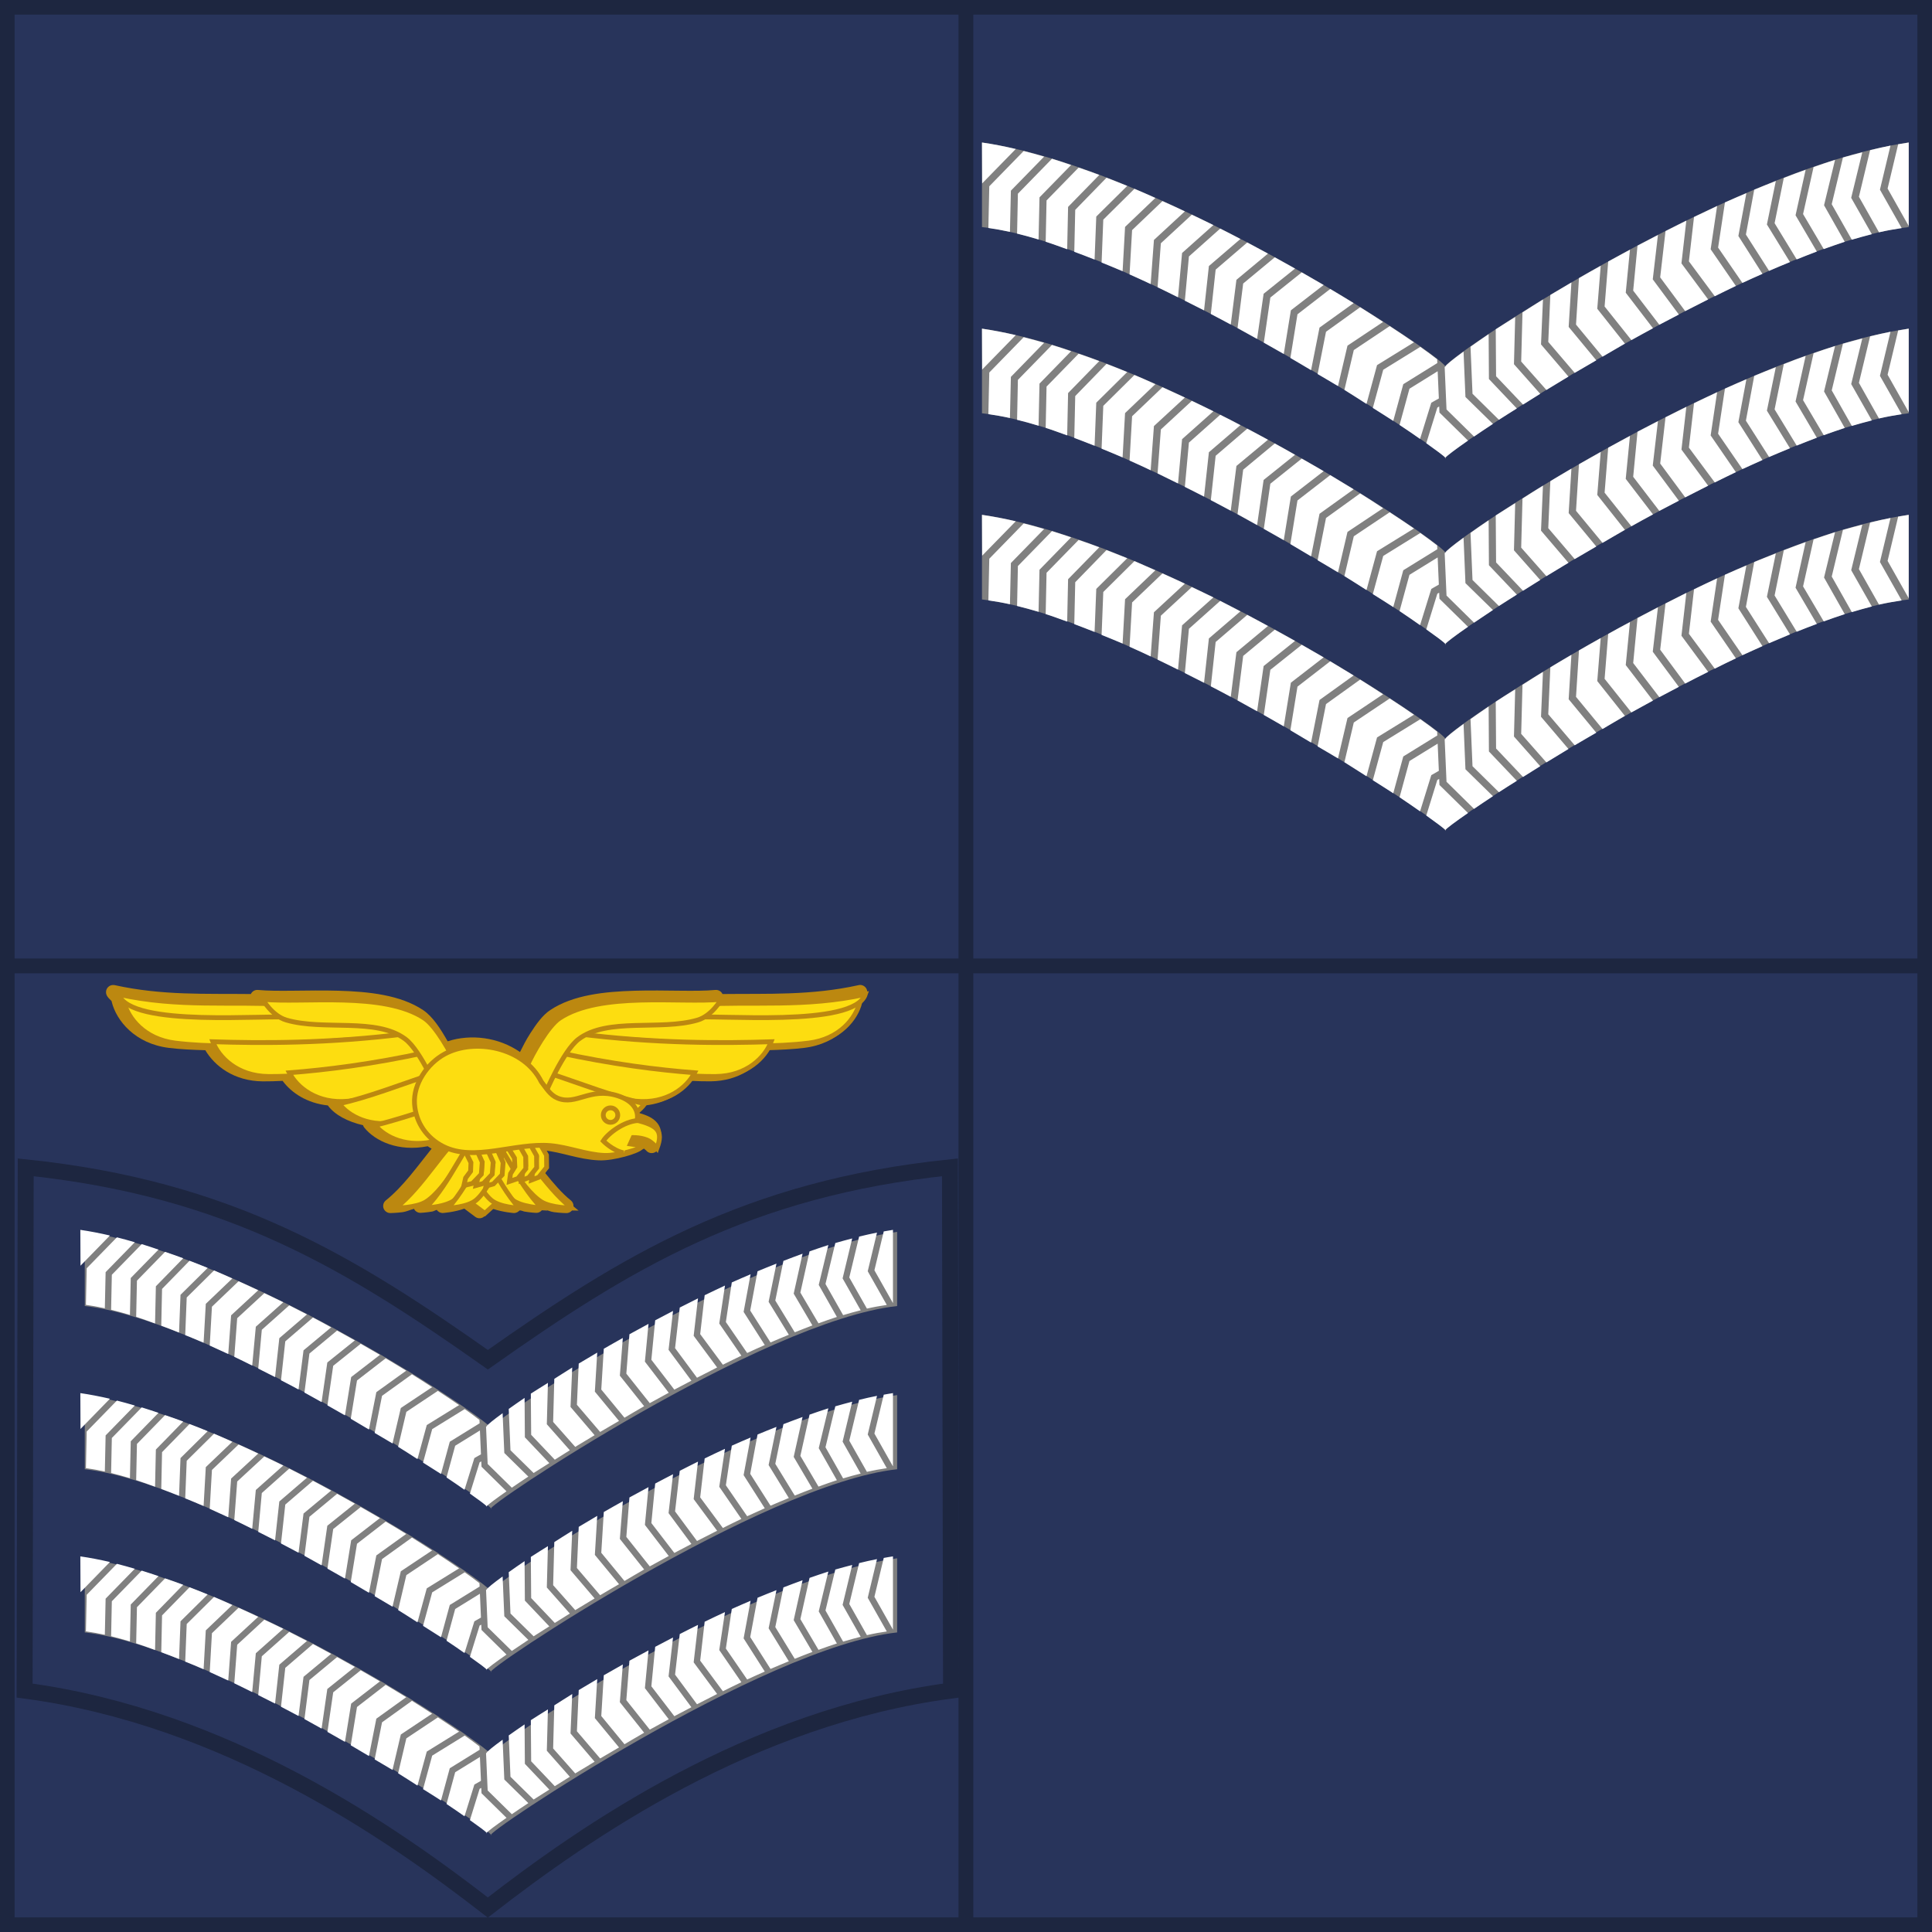 <?xml version="1.0" encoding="utf-8"?>
<!-- Generator: Adobe Illustrator 14.0.0, SVG Export Plug-In . SVG Version: 6.00 Build 43363)  -->
<!DOCTYPE svg PUBLIC "-//W3C//DTD SVG 1.1//EN" "http://www.w3.org/Graphics/SVG/1.1/DTD/svg11.dtd">
<svg version="1.1"
	 id="svg9481" xmlns:cc="http://creativecommons.org/ns#" xmlns:svg="http://www.w3.org/2000/svg" xmlns:dc="http://purl.org/dc/elements/1.1/" xmlns:rdf="http://www.w3.org/1999/02/22-rdf-syntax-ns#"
	 xmlns="http://www.w3.org/2000/svg" xmlns:xlink="http://www.w3.org/1999/xlink" x="0px" y="0px" width="120.914px"
	 height="120.914px" viewBox="0 0 120.914 120.914" enable-background="new 0 0 120.914 120.914" xml:space="preserve">
<rect x="0" y="0" width="120.914" height="120.914" fill="#333333" stroke="none"/>
<path id="path21037" fill="#28345B" stroke="#1D2640" stroke-width="0.914" d="M0.457,0.457h60v60h-60V0.457z"/>
<path id="path21037_1_" fill="#28345B" stroke="#1D2640" stroke-width="0.914" d="M60.457,0.457h60v60h-60V0.457z"/>
<path id="path21037_2_" fill="#28345B" stroke="#1D2640" stroke-width="0.914" d="M0.457,60.457h60v60h-60V60.457z"/>
<path id="path21037_3_" fill="#28345B" stroke="#1D2640" stroke-width="0.914" d="M60.457,60.457h60v60h-60V60.457z"/>
<g id="g64894" transform="translate(161.706,21.68)">
	<path id="path64896" connector-curvature="0" nodetypes="ccccccccccccccccccccc" fill="#808080" d="
		M-42.249-7.468v-5.293c-11.541,1.654-29.641,13.898-29,14.063c0.641-0.164-17.457-12.408-29-14.063v5.293
		c9.606,1.059,29.7,14.482,29,14.482C-71.952,7.014-51.859-6.41-42.249-7.468z M-42.249,4.185v-5.296
		c-11.541,1.654-29.641,13.902-29,14.066c0.641-0.164-17.457-12.412-29-14.066v5.296c9.606,1.06,29.7,14.483,29,14.483
		C-71.952,18.668-51.859,5.245-42.249,4.185z M-42.249,15.838v-5.297c-11.541,1.651-29.641,13.902-29,14.063
		c0.641-0.159-17.457-12.41-29-14.063v5.297c9.606,1.053,29.7,14.477,29,14.477C-71.952,30.315-51.859,16.891-42.249,15.838z"/>
	<path id="path64898" connector-curvature="0" fill="#FFFFFF" d="M-100.249-12.761l0.012,2.559l2.102-2.152
		C-98.86-12.525-99.566-12.664-100.249-12.761L-100.249-12.761z M-42.249-12.761c-0.217,0.033-0.44,0.072-0.66,0.109l-0.662,2.773
		l1.322,2.344V-12.761L-42.249-12.761z M-43.39-12.568c-0.413,0.082-0.846,0.184-1.277,0.285l-0.699,2.916l1.256,2.226
		c0.494-0.114,0.964-0.196,1.421-0.263l-1.361-2.405L-43.39-12.568z M-97.638-12.23l-2.154,2.209l-0.057,2.609
		c0.432,0.063,0.88,0.141,1.35,0.244l0.059-2.578l2.082-2.133C-96.79-12.003-97.218-12.126-97.638-12.23L-97.638-12.23z
		 M-45.155-12.148c-0.399,0.104-0.797,0.205-1.211,0.326L-47.068-8.9l1.258,2.223c0.432-0.128,0.845-0.24,1.252-0.345l-1.292-2.276
		L-45.155-12.148z M-95.866-11.746l-2.135,2.189l-0.051,2.497c0.436,0.104,0.885,0.231,1.344,0.37l0.059-2.637l1.979-2.027
		C-95.069-11.488-95.472-11.625-95.866-11.746L-95.866-11.746z M-46.859-11.677c-0.443,0.139-0.896,0.297-1.344,0.452l-0.658,2.942
		l1.295,2.193c0.443-0.16,0.891-0.32,1.313-0.457l-1.295-2.287L-46.859-11.677z M-94.2-11.192l-2.008,2.057l-0.054,2.583
		c0.433,0.137,0.892,0.313,1.345,0.473l0.057-2.652l1.953-2.001C-93.341-10.9-93.771-11.044-94.2-11.192L-94.2-11.192z
		 M-48.7-11.056c-0.453,0.159-0.912,0.334-1.367,0.514l-0.576,2.83l1.384,2.268c0.429-0.17,0.849-0.34,1.259-0.493l-1.332-2.269
		L-48.7-11.056z M-92.454-10.558l-1.959,2.012l-0.059,2.625c0.419,0.152,0.842,0.316,1.27,0.487l0.106-2.692l1.938-1.92
		C-91.592-10.223-92.025-10.391-92.454-10.558z M-50.566-10.354c-0.45,0.181-0.899,0.356-1.352,0.547l-0.521,2.806l1.451,2.273
		c0.443-0.193,0.871-0.371,1.308-0.549l-1.444-2.354L-50.566-10.354z M-90.706-9.865l-1.951,1.931l-0.105,2.685
		c0.438,0.18,0.87,0.35,1.314,0.543l0.154-2.772l1.896-1.813C-89.833-9.484-90.271-9.684-90.706-9.865z M-52.409-9.593
		C-52.857-9.4-53.306-9.21-53.751-9.01l-0.428,2.824l1.521,2.212c0.426-0.197,0.838-0.384,1.254-0.566l-1.506-2.371L-52.409-9.593z
		 M-88.952-9.095l-1.902,1.816l-0.159,2.771c0.438,0.196,0.878,0.396,1.321,0.604l0.205-2.758l1.936-1.789
		C-88.018-8.671-88.484-8.885-88.952-9.095z M-54.241-8.787c-0.482,0.226-0.967,0.457-1.445,0.688l-0.32,2.776l1.62,2.184
		c0.437-0.215,0.877-0.438,1.319-0.646l-1.578-2.295L-54.241-8.787z M-87.116-8.244l-1.938,1.789l-0.205,2.752
		c0.425,0.201,0.851,0.418,1.278,0.629l0.255-2.772l1.96-1.748C-86.21-7.816-86.665-8.025-87.116-8.244z M-56.167-7.873
		c-0.436,0.217-0.867,0.438-1.302,0.655l-0.335,2.897l1.566,2.113c0.483-0.25,0.955-0.49,1.435-0.732l-1.67-2.258L-56.167-7.873z
		 M-85.34-7.375l-1.958,1.746l-0.254,2.768c0.4,0.201,0.801,0.4,1.201,0.605l0.303-2.773l1.973-1.694
		C-84.493-6.941-84.911-7.162-85.34-7.375L-85.34-7.375z M-57.944-6.973c-0.435,0.224-0.854,0.44-1.278,0.666l-0.271,2.815
		l1.635,2.136c0.408-0.216,0.816-0.429,1.223-0.638l-1.633-2.203L-57.944-6.973z M-83.646-6.505l-1.979,1.7l-0.301,2.774
		c0.42,0.22,0.833,0.439,1.247,0.662l0.354-2.797l1.974-1.642C-82.778-6.039-83.202-6.27-83.646-6.505L-83.646-6.505z
		 M-59.696-6.052c-0.457,0.248-0.916,0.494-1.361,0.739l-0.225,2.815l1.677,2.103c0.442-0.25,0.896-0.493,1.351-0.74l-1.705-2.226
		L-59.696-6.052z M-81.924-5.576l-1.978,1.64l-0.353,2.788c0.414,0.225,0.817,0.453,1.224,0.68l0.408-2.826l1.967-1.578
		C-81.071-5.106-81.493-5.337-81.924-5.576z M-61.526-5.046c-0.459,0.258-0.926,0.516-1.36,0.77l-0.185,2.91l1.66,2.009
		c0.479-0.272,0.908-0.538,1.399-0.818l-1.729-2.182L-61.526-5.046z M-80.237-4.633l-1.965,1.575l-0.408,2.822
		c0.428,0.238,0.83,0.472,1.248,0.709l0.445-2.731l2.051-1.586C-79.309-4.102-79.773-4.367-80.237-4.633z M-63.359-4.001
		c-0.451,0.264-0.893,0.523-1.319,0.78l-0.13,2.94l1.656,1.938c0.438-0.256,0.895-0.521,1.35-0.786l-1.729-2.091L-63.359-4.001z
		 M-78.454-3.595l-2.05,1.585l-0.444,2.733c0.451,0.259,0.865,0.511,1.295,0.765l0.529-2.665l2.135-1.533
		C-77.456-3-77.95-3.293-78.454-3.595z M-65.14-2.938c-0.48,0.293-0.846,0.536-1.281,0.81l-0.082,3.076l1.578,1.778
		c0.453-0.278,0.901-0.543,1.381-0.837l-1.718-2.014L-65.14-2.938L-65.14-2.938z M-76.581-2.453l-2.137,1.537l-0.525,2.646
		c0.416,0.249,0.879,0.512,1.275,0.752l0.594-2.529l2.229-1.486C-75.609-1.835-76.052-2.125-76.581-2.453L-76.581-2.453z
		 M-66.878-1.842c-0.396,0.255-0.867,0.541-1.217,0.771l0.021,2.938l1.688,1.774c0.35-0.223,0.696-0.436,1.074-0.674l-1.643-1.854
		L-66.878-1.842L-66.878-1.842z M-74.731-1.271l-2.248,1.501l-0.587,2.489c0.521,0.324,0.906,0.576,1.382,0.881l0.66-2.428
		l2.312-1.428C-73.663-0.567-74.144-0.887-74.731-1.271z M-100.249-1.111l0.012,2.559l2.102-2.154
		C-98.86-0.875-99.566-1.012-100.249-1.111L-100.249-1.111z M-42.249-1.111c-0.217,0.033-0.44,0.07-0.66,0.111l-0.662,2.771
		l1.322,2.346V-1.111L-42.249-1.111z M-43.39-0.916c-0.413,0.082-0.846,0.182-1.277,0.285l-0.699,2.912l1.256,2.229
		c0.494-0.113,0.964-0.199,1.421-0.266l-1.361-2.402L-43.39-0.916z M-68.54-0.768c-0.449,0.302-0.789,0.544-1.134,0.787l0.125,2.946
		l1.652,1.627c0.333-0.219,0.749-0.471,1.122-0.707l-1.747-1.844L-68.54-0.768L-68.54-0.768z M-97.638-0.576l-2.154,2.209
		l-0.057,2.606c0.432,0.063,0.88,0.138,1.35,0.242l0.059-2.573l2.082-2.138C-96.79-0.35-97.218-0.474-97.638-0.576L-97.638-0.576z
		 M-45.155-0.498c-0.399,0.104-0.797,0.209-1.211,0.328l-0.701,2.922l1.258,2.225c0.432-0.129,0.845-0.242,1.252-0.344l-1.292-2.277
		L-45.155-0.498z M-95.866-0.092l-2.135,2.187l-0.051,2.498c0.436,0.105,0.885,0.231,1.344,0.371l0.059-2.635l1.979-2.031
		C-95.069,0.166-95.472,0.028-95.866-0.092L-95.866-0.092z M-46.859-0.025c-0.443,0.136-0.896,0.297-1.344,0.451l-0.658,2.938
		l1.295,2.194c0.443-0.159,0.891-0.318,1.313-0.456l-1.295-2.283L-46.859-0.025z M-72.816,0.028l-2.321,1.434l-0.651,2.389
		c0.426,0.271,0.904,0.566,1.279,0.811l0.627-2.297l2.129-1.322l-0.009-0.238C-72.026,0.596-72.39,0.331-72.816,0.028L-72.816,0.028
		z M-70.11,0.324c-0.656,0.478-1.105,0.839-1.143,0.937l-0.039,0.029l0.116,2.656l1.724,1.696c0.356-0.246,0.73-0.495,1.181-0.791
		l-1.72-1.687L-70.11,0.324L-70.11,0.324z M-94.2,0.457l-2.008,2.057l-0.054,2.582c0.433,0.137,0.892,0.314,1.345,0.474l0.057-2.649
		l1.953-2.004C-93.341,0.75-93.771,0.61-94.2,0.457L-94.2,0.457z M-48.7,0.594c-0.453,0.158-0.912,0.332-1.367,0.515l-0.576,2.83
		l1.384,2.269c0.429-0.17,0.849-0.338,1.259-0.492l-1.332-2.269L-48.7,0.594z M-92.454,1.092l-1.959,2.015l-0.059,2.62
		c0.419,0.156,0.842,0.32,1.27,0.492l0.106-2.696l1.938-1.919C-91.592,1.426-92.025,1.258-92.454,1.092z M-50.566,1.299
		c-0.45,0.178-0.899,0.354-1.352,0.547l-0.521,2.802l1.451,2.274c0.443-0.191,0.871-0.367,1.308-0.547l-1.444-2.354L-50.566,1.299z
		 M-71.73,1.553l-1.766,1.096l-0.619,2.266c0.552,0.362,0.875,0.594,1.283,0.877l0.703-2.267l0.473-0.267L-71.73,1.553L-71.73,1.553
		z M-90.706,1.788l-1.951,1.932L-92.763,6.4c0.438,0.181,0.87,0.351,1.314,0.547l0.154-2.772l1.896-1.812
		C-89.833,2.165-90.271,1.969-90.706,1.788z M-52.409,2.055c-0.447,0.195-0.896,0.385-1.342,0.588l-0.428,2.822l1.521,2.213
		c0.426-0.198,0.838-0.383,1.254-0.568l-1.506-2.368L-52.409,2.055z M-88.952,2.555l-1.902,1.816l-0.159,2.771
		c0.438,0.196,0.878,0.397,1.321,0.608l0.205-2.764l1.936-1.785C-88.018,2.982-88.484,2.768-88.952,2.555z M-54.241,2.868
		c-0.482,0.225-0.967,0.455-1.445,0.688l-0.32,2.777l1.62,2.182c0.437-0.215,0.877-0.436,1.319-0.646l-1.578-2.297L-54.241,2.868z
		 M-87.116,3.408l-1.938,1.791l-0.205,2.749c0.425,0.205,0.851,0.422,1.278,0.629l0.255-2.771l1.96-1.746
		C-86.21,3.838-86.665,3.624-87.116,3.408z M-71.635,3.758l-0.116,0.072l-0.691,2.229c0.609,0.436,1.113,0.8,1.193,0.908
		c0.088-0.121,0.641-0.531,1.418-1.072l-1.787-1.756L-71.635,3.758z M-56.167,3.783c-0.436,0.216-0.867,0.433-1.302,0.652
		l-0.334,2.896l1.567,2.118c0.482-0.251,0.955-0.491,1.434-0.731l-1.67-2.262L-56.167,3.783z M-85.34,4.279l-1.958,1.742
		l-0.254,2.771c0.4,0.203,0.801,0.399,1.201,0.607l0.303-2.775l1.973-1.695C-84.493,4.707-84.911,4.49-85.34,4.279L-85.34,4.279z
		 M-57.944,4.678c-0.435,0.223-0.854,0.439-1.278,0.662l-0.271,2.82l1.635,2.135c0.408-0.217,0.816-0.429,1.223-0.637l-1.633-2.201
		L-57.944,4.678z M-83.646,5.148l-1.979,1.698l-0.301,2.775c0.42,0.219,0.833,0.439,1.247,0.661l0.354-2.799l1.974-1.642
		C-82.778,5.612-83.202,5.379-83.646,5.148L-83.646,5.148z M-59.696,5.601c-0.457,0.245-0.916,0.493-1.361,0.739l-0.225,2.813
		l1.677,2.104c0.442-0.254,0.896-0.498,1.351-0.742L-59.96,8.29L-59.696,5.601z M-81.924,6.075l-1.978,1.641l-0.353,2.785
		c0.414,0.227,0.817,0.453,1.224,0.68l0.408-2.823l1.967-1.575C-81.071,6.547-81.493,6.31-81.924,6.075z M-61.526,6.606
		c-0.459,0.256-0.926,0.518-1.36,0.768l-0.185,2.914l1.66,2.008c0.479-0.275,0.908-0.537,1.399-0.816l-1.729-2.184L-61.526,6.606z
		 M-71.249,6.969c-0.021,0.029-0.022,0.045,0,0.045V6.969z M-80.237,7.021l-1.965,1.573l-0.408,2.824
		c0.428,0.237,0.83,0.471,1.248,0.707l0.445-2.729l2.051-1.588C-79.309,7.547-79.773,7.288-80.237,7.021z M-63.359,7.65
		c-0.451,0.267-0.893,0.524-1.319,0.784l-0.13,2.939l1.656,1.939c0.438-0.256,0.895-0.523,1.35-0.788l-1.729-2.093L-63.359,7.65z
		 M-78.454,8.055l-2.05,1.586l-0.444,2.73c0.451,0.264,0.865,0.51,1.295,0.77l0.529-2.666l2.135-1.532
		C-77.456,8.655-77.95,8.359-78.454,8.055z M-65.14,8.715c-0.48,0.289-0.846,0.531-1.281,0.808l-0.082,3.071l1.578,1.785
		c0.453-0.276,0.901-0.547,1.381-0.836l-1.718-2.014L-65.14,8.715L-65.14,8.715z M-76.581,9.198l-2.137,1.541l-0.525,2.643
		c0.416,0.254,0.879,0.512,1.275,0.758l0.594-2.529l2.229-1.486C-75.609,9.817-76.052,9.527-76.581,9.198L-76.581,9.198z
		 M-66.878,9.809c-0.396,0.256-0.867,0.541-1.217,0.771l0.021,2.938l1.688,1.775c0.35-0.223,0.696-0.44,1.074-0.674l-1.643-1.859
		L-66.878,9.809L-66.878,9.809z M-74.731,10.379l-2.248,1.504l-0.587,2.49c0.521,0.318,0.906,0.575,1.382,0.875l0.66-2.428
		l2.312-1.426C-73.663,11.086-74.144,10.764-74.731,10.379z M-100.249,10.541l0.012,2.555l2.102-2.152
		C-98.86,10.776-99.566,10.641-100.249,10.541L-100.249,10.541z M-42.249,10.541c-0.217,0.032-0.44,0.07-0.66,0.11l-0.662,2.772
		l1.322,2.34V10.541L-42.249,10.541z M-43.39,10.739c-0.413,0.077-0.846,0.182-1.277,0.284l-0.699,2.914l1.256,2.222
		c0.494-0.111,0.964-0.193,1.421-0.259l-1.361-2.408L-43.39,10.739z M-68.54,10.883c-0.449,0.297-0.789,0.545-1.134,0.787
		l0.125,2.949l1.652,1.627c0.333-0.22,0.749-0.472,1.122-0.711l-1.747-1.84L-68.54,10.883L-68.54,10.883z M-97.638,11.079
		l-2.154,2.209l-0.057,2.608c0.432,0.062,0.88,0.137,1.35,0.241l0.059-2.579l2.082-2.132C-96.79,11.303-97.218,11.176-97.638,11.079
		L-97.638,11.079z M-45.155,11.156c-0.399,0.104-0.797,0.209-1.211,0.328l-0.701,2.918l1.258,2.228
		c0.432-0.133,0.845-0.246,1.252-0.351l-1.292-2.274L-45.155,11.156z M-95.866,11.558l-2.135,2.188l-0.051,2.498
		c0.436,0.106,0.885,0.232,1.344,0.366l0.059-2.632l1.979-2.029C-95.069,11.821-95.472,11.678-95.866,11.558L-95.866,11.558z
		 M-46.859,11.625c-0.443,0.139-0.896,0.301-1.344,0.451l-0.658,2.943l1.295,2.193c0.443-0.158,0.891-0.322,1.313-0.455
		l-1.295-2.291L-46.859,11.625z M-72.816,11.676l-2.321,1.438l-0.651,2.388c0.426,0.267,0.904,0.565,1.279,0.81l0.627-2.302
		l2.129-1.315l-0.009-0.239C-72.026,12.245-72.39,11.984-72.816,11.676L-72.816,11.676z M-70.11,11.971
		c-0.656,0.482-1.105,0.839-1.143,0.943l-0.039,0.021l0.116,2.659l1.724,1.697c0.356-0.242,0.73-0.49,1.181-0.793l-1.72-1.682
		L-70.11,11.971L-70.11,11.971z M-94.2,12.112l-2.008,2.055l-0.054,2.584c0.433,0.137,0.892,0.311,1.345,0.473l0.057-2.653
		l1.953-1.999C-93.341,12.405-93.771,12.256-94.2,12.112L-94.2,12.112z M-48.7,12.245c-0.453,0.162-0.912,0.338-1.367,0.512
		l-0.576,2.832l1.384,2.268c0.429-0.17,0.849-0.339,1.259-0.486l-1.332-2.27L-48.7,12.245z M-92.454,12.745l-1.959,2.014
		l-0.059,2.621c0.419,0.158,0.842,0.321,1.27,0.492l0.106-2.695l1.938-1.92C-91.592,13.081-92.025,12.913-92.454,12.745z
		 M-50.566,12.954c-0.45,0.178-0.899,0.354-1.352,0.541l-0.521,2.807l1.451,2.273c0.443-0.189,0.871-0.371,1.308-0.551l-1.444-2.352
		L-50.566,12.954z M-71.73,13.207l-1.766,1.088l-0.619,2.267c0.552,0.366,0.875,0.601,1.283,0.884l0.703-2.268l0.473-0.271
		L-71.73,13.207L-71.73,13.207z M-90.706,13.436l-1.951,1.934l-0.105,2.686c0.438,0.179,0.87,0.349,1.314,0.539l0.154-2.772
		l1.896-1.812C-89.833,13.82-90.271,13.624-90.706,13.436z M-52.409,13.709c-0.447,0.19-0.896,0.383-1.342,0.582l-0.428,2.822
		l1.521,2.211c0.426-0.191,0.838-0.376,1.254-0.566l-1.506-2.369L-52.409,13.709z M-88.952,14.207l-1.902,1.817l-0.159,2.772
		c0.438,0.191,0.878,0.397,1.321,0.606l0.205-2.763l1.936-1.791C-88.018,14.629-88.484,14.42-88.952,14.207z M-54.241,14.516
		c-0.482,0.224-0.967,0.453-1.445,0.688l-0.32,2.781l1.62,2.184c0.437-0.22,0.877-0.441,1.319-0.646l-1.578-2.299L-54.241,14.516z
		 M-87.116,15.062l-1.938,1.792l-0.205,2.748c0.425,0.203,0.851,0.414,1.278,0.627l0.255-2.771l1.96-1.75
		C-86.21,15.486-86.665,15.279-87.116,15.062z M-71.635,15.413l-0.116,0.064l-0.691,2.234c0.609,0.431,1.113,0.801,1.193,0.906
		c0.088-0.117,0.641-0.533,1.418-1.068l-1.787-1.756L-71.635,15.413z M-56.167,15.428c-0.436,0.218-0.867,0.438-1.302,0.66
		l-0.334,2.895l1.567,2.119c0.482-0.252,0.955-0.494,1.434-0.732l-1.67-2.263L-56.167,15.428z M-85.34,15.926l-1.958,1.748
		l-0.254,2.771c0.4,0.202,0.801,0.399,1.201,0.606l0.303-2.774l1.973-1.696C-84.493,16.362-84.911,16.143-85.34,15.926
		L-85.34,15.926z M-57.944,16.329c-0.435,0.223-0.854,0.445-1.278,0.668l-0.271,2.818l1.635,2.137
		c0.408-0.218,0.816-0.429,1.223-0.644l-1.633-2.201L-57.944,16.329z M-83.646,16.801l-1.979,1.699l-0.301,2.774
		c0.42,0.214,0.833,0.435,1.247,0.657l0.354-2.793l1.974-1.641C-82.778,17.266-83.202,17.034-83.646,16.801L-83.646,16.801z
		 M-59.696,17.254c-0.457,0.244-0.916,0.488-1.361,0.74l-0.225,2.809l1.677,2.104c0.442-0.246,0.896-0.49,1.351-0.742l-1.705-2.221
		L-59.696,17.254z M-81.924,17.729l-1.978,1.641l-0.353,2.785c0.414,0.227,0.817,0.453,1.224,0.68l0.408-2.828l1.967-1.576
		C-81.071,18.198-81.493,17.963-81.924,17.729z M-61.526,18.254c-0.459,0.262-0.926,0.517-1.36,0.772l-0.185,2.907l1.66,2.014
		c0.479-0.277,0.908-0.545,1.399-0.824l-1.729-2.179L-61.526,18.254z M-71.249,18.624c-0.021,0.022-0.022,0.045,0,0.045V18.624z
		 M-80.237,18.674l-1.965,1.568l-0.408,2.822c0.428,0.245,0.83,0.479,1.248,0.715l0.445-2.732l2.051-1.586
		C-79.309,19.204-79.773,18.936-80.237,18.674z M-63.359,19.303c-0.451,0.261-0.893,0.523-1.319,0.783l-0.13,2.938l1.656,1.94
		c0.438-0.262,0.895-0.521,1.35-0.787l-1.729-2.094L-63.359,19.303z M-78.454,19.707l-2.05,1.586l-0.444,2.731
		c0.451,0.265,0.865,0.511,1.295,0.771l0.529-2.666l2.135-1.535C-77.456,20.307-77.95,20.008-78.454,19.707z M-65.14,20.37
		c-0.48,0.291-0.846,0.532-1.281,0.807l-0.082,3.072l1.578,1.787c0.453-0.279,0.901-0.55,1.381-0.839l-1.718-2.019L-65.14,20.37
		L-65.14,20.37z M-76.581,20.851l-2.137,1.534l-0.525,2.65c0.416,0.246,0.879,0.51,1.275,0.75l0.594-2.525l2.229-1.491
		C-75.609,21.469-76.052,21.18-76.581,20.851L-76.581,20.851z M-66.878,21.463c-0.396,0.25-0.867,0.535-1.217,0.772l0.021,2.931
		l1.688,1.781c0.35-0.222,0.696-0.439,1.074-0.674l-1.643-1.859L-66.878,21.463L-66.878,21.463z M-74.731,22.033l-2.248,1.505
		l-0.587,2.484c0.521,0.324,0.906,0.582,1.382,0.88l0.66-2.429l2.312-1.424C-73.663,22.735-74.144,22.416-74.731,22.033z
		 M-68.54,22.536c-0.449,0.301-0.789,0.549-1.134,0.788l0.125,2.949l1.652,1.626c0.333-0.217,0.749-0.477,1.122-0.71l-1.747-1.838
		L-68.54,22.536L-68.54,22.536z M-72.816,23.331l-2.321,1.432l-0.651,2.388c0.426,0.272,0.904,0.567,1.279,0.815l0.627-2.303
		l2.129-1.314l-0.009-0.239C-72.026,23.899-72.39,23.631-72.816,23.331L-72.816,23.331z M-70.11,23.625
		c-0.656,0.482-1.105,0.838-1.143,0.942l-0.039,0.021l0.116,2.66l1.724,1.696c0.356-0.243,0.73-0.498,1.181-0.793l-1.72-1.687
		L-70.11,23.625L-70.11,23.625z M-71.73,24.861l-1.766,1.088l-0.619,2.267c0.552,0.367,0.875,0.601,1.283,0.883l0.703-2.266
		l0.473-0.271L-71.73,24.861L-71.73,24.861z M-71.635,27.067l-0.116,0.064l-0.691,2.229c0.609,0.438,1.113,0.807,1.193,0.907
		c0.088-0.119,0.641-0.528,1.418-1.063l-1.787-1.757L-71.635,27.067z M-71.249,30.276c-0.021,0.025-0.022,0.039,0,0.039V30.276z"/>
</g>
<g id="g11026" transform="translate(74.925,0)">
	<g id="g10544" transform="translate(524.302,580.622)">
		<g id="g10546" transform="translate(-299.501,2.4212874e-6)">
			<g id="g10548" transform="matrix(1.083,0,0,1.083,-25.786,-86.545)">
				
					<path id="path10550" connector-curvature="0" nodetypes="ccccccc" fill="#28345B" stroke="#1D2640" stroke-width="0.923" d="
					M-251.46-388.753l-0.064,30.238c11.598,1.529,21.144,8.17,26.769,12.536c5.624-4.366,15.17-11.007,26.769-12.536l-0.063-30.238
					c-11.768,1.22-18.764,5.515-26.705,11.118C-232.698-383.24-239.692-387.534-251.46-388.753z"/>
			</g>
			<g id="g10552" transform="matrix(-1.083,0,0,1.083,628.18,-86.545)">
				<path id="path10554" connector-curvature="0" nodetypes="ccccccccccccccccccccc" fill="#808080" d="
					M804.948-380.738v-4.285c9.341,1.338,23.991,11.25,23.473,11.383c-0.519-0.133,14.132-10.045,23.473-11.383v4.285
					c-7.776,0.855-24.042,11.722-23.473,11.722S812.722-379.883,804.948-380.738z M804.948-371.307v-4.285
					c9.341,1.339,23.991,11.253,23.473,11.385c-0.519-0.133,14.132-10.048,23.473-11.385v4.285
					c-7.776,0.855-24.042,11.721-23.473,11.721S812.722-370.45,804.948-371.307z M804.948-361.876v-4.285
					c9.341,1.339,23.991,11.252,23.473,11.383c-0.519-0.133,14.132-10.046,23.473-11.383v4.285
					c-7.776,0.856-24.042,11.721-23.473,11.721S812.722-361.019,804.948-361.876z"/>
			</g>
		</g>
		<g id="g10556" transform="translate(-74.969,4.9537369e-6)">
			<g id="g10558" transform="matrix(1.083,0,0,1.083,-250.318,-86.545)">
			</g>
			<path id="path10560" connector-curvature="0" fill="#FFFFFF" d="M-519.23-503.651l0.011,2.242l1.841-1.889
				C-518.013-503.444-518.632-503.565-519.23-503.651z M-468.372-503.651c-0.188,0.027-0.385,0.063-0.577,0.097l-0.584,2.432
				l1.161,2.054V-503.651z M-469.371-503.481c-0.366,0.072-0.742,0.16-1.119,0.25l-0.616,2.559l1.104,1.949
				c0.434-0.1,0.847-0.174,1.244-0.23l-1.193-2.109L-469.371-503.481z M-516.942-503.184l-1.89,1.937l-0.049,2.289
				c0.379,0.054,0.772,0.122,1.184,0.214l0.049-2.26l1.827-1.873C-516.198-502.985-516.573-503.093-516.942-503.184z
				 M-470.923-503.114c-0.351,0.09-0.698,0.183-1.057,0.287l-0.615,2.563l1.104,1.949c0.376-0.113,0.738-0.213,1.098-0.303
				l-1.131-1.996L-470.923-503.114z M-515.388-502.759l-1.871,1.918l-0.045,2.19c0.381,0.094,0.774,0.203,1.178,0.324l0.051-2.311
				l1.736-1.777C-514.691-502.534-515.042-502.655-515.388-502.759z M-472.416-502.702c-0.388,0.12-0.782,0.262-1.177,0.396
				l-0.574,2.58l1.134,1.924c0.388-0.139,0.776-0.281,1.151-0.4l-1.135-2.005L-472.416-502.702z M-513.927-502.276l-1.76,1.803
				l-0.049,2.265c0.383,0.121,0.785,0.272,1.182,0.415l0.051-2.326l1.711-1.755C-513.173-502.018-513.55-502.145-513.927-502.276z
				 M-474.029-502.159c-0.398,0.143-0.798,0.295-1.199,0.45l-0.508,2.481l1.217,1.988c0.373-0.148,0.742-0.295,1.105-0.431
				l-1.171-1.989L-474.029-502.159z M-512.396-501.718l-1.72,1.763l-0.049,2.301c0.366,0.135,0.737,0.278,1.112,0.43l0.092-2.362
				l1.699-1.683C-511.64-501.426-512.017-501.573-512.396-501.718z M-475.663-501.539c-0.396,0.157-0.788,0.311-1.184,0.479
				l-0.459,2.459l1.271,1.996c0.389-0.17,0.768-0.325,1.146-0.481l-1.265-2.063L-475.663-501.539z M-510.862-501.112l-1.711,1.693
				l-0.093,2.354c0.383,0.156,0.762,0.306,1.15,0.477l0.137-2.432l1.662-1.59C-510.097-500.778-510.48-500.952-510.862-501.112z
				 M-477.282-500.872c-0.393,0.169-0.785,0.334-1.177,0.511l-0.371,2.477l1.333,1.939c0.369-0.174,0.734-0.336,1.102-0.498
				l-1.324-2.076L-477.282-500.872z M-509.326-500.436l-1.668,1.594l-0.138,2.43c0.385,0.172,0.769,0.35,1.158,0.531l0.18-2.421
				l1.697-1.569C-508.507-500.065-508.913-500.251-509.326-500.436z M-478.886-500.165c-0.426,0.197-0.85,0.4-1.271,0.604
				l-0.28,2.435l1.42,1.915c0.387-0.189,0.772-0.385,1.158-0.566l-1.384-2.012L-478.886-500.165z M-507.714-499.69l-1.699,1.568
				l-0.182,2.414c0.375,0.178,0.748,0.366,1.121,0.551l0.226-2.431l1.719-1.532C-506.921-499.315-507.319-499.499-507.714-499.69z
				 M-480.574-499.364c-0.386,0.189-0.763,0.383-1.142,0.575l-0.293,2.539l1.373,1.854c0.42-0.219,0.838-0.432,1.259-0.643
				l-1.468-1.982L-480.574-499.364z M-506.156-498.927l-1.717,1.53l-0.222,2.428c0.352,0.177,0.701,0.352,1.051,0.531l0.267-2.434
				l1.731-1.488C-505.413-498.548-505.781-498.739-506.156-498.927z M-482.136-498.577c-0.379,0.195-0.748,0.389-1.117,0.586
				l-0.24,2.469l1.438,1.871c0.354-0.189,0.713-0.373,1.068-0.561l-1.429-1.932L-482.136-498.577z M-504.671-498.164l-1.733,1.491
				l-0.267,2.435c0.369,0.189,0.732,0.383,1.096,0.578l0.313-2.451l1.729-1.439C-503.91-497.757-504.282-497.96-504.671-498.164z
				 M-483.671-497.768c-0.401,0.218-0.805,0.434-1.194,0.65l-0.194,2.465l1.467,1.846c0.392-0.219,0.789-0.434,1.188-0.65
				l-1.493-1.947L-483.671-497.768z M-503.16-497.35l-1.733,1.439l-0.311,2.442c0.363,0.198,0.715,0.397,1.072,0.597l0.359-2.479
				l1.723-1.383C-502.413-496.938-502.783-497.141-503.16-497.35z M-485.278-496.886c-0.403,0.228-0.808,0.452-1.192,0.676
				l-0.157,2.552l1.452,1.764c0.422-0.243,0.797-0.477,1.231-0.721l-1.521-1.912L-485.278-496.886z M-501.683-496.522l-1.722,1.379
				l-0.36,2.477c0.377,0.211,0.729,0.414,1.096,0.624l0.389-2.396l1.801-1.391C-500.866-496.057-501.275-496.289-501.683-496.522z
				 M-486.88-495.97c-0.396,0.231-0.785,0.462-1.158,0.687l-0.114,2.578l1.454,1.701c0.382-0.227,0.782-0.458,1.182-0.689
				l-1.513-1.834L-486.88-495.97z M-500.119-495.614l-1.796,1.389l-0.391,2.396c0.396,0.229,0.758,0.447,1.138,0.674l0.463-2.338
				l1.871-1.346C-499.242-495.09-499.675-495.35-500.119-495.614z M-488.445-495.036c-0.418,0.256-0.74,0.471-1.122,0.709
				l-0.073,2.695l1.383,1.563c0.396-0.244,0.787-0.479,1.213-0.732l-1.508-1.768L-488.445-495.036z M-498.476-494.612l-1.873,1.348
				l-0.461,2.32c0.365,0.219,0.769,0.449,1.116,0.66l0.521-2.217l1.957-1.305C-497.622-494.069-498.011-494.323-498.476-494.612z
				 M-489.966-494.075c-0.35,0.223-0.764,0.473-1.07,0.674l0.021,2.576l1.479,1.559c0.307-0.194,0.611-0.385,0.941-0.592
				l-1.44-1.629L-489.966-494.075z M-496.853-493.575l-1.974,1.314l-0.515,2.186c0.461,0.282,0.795,0.506,1.211,0.77l0.582-2.129
				l2.023-1.25C-495.919-492.958-496.339-493.239-496.853-493.575z M-519.23-493.434l0.011,2.242l1.841-1.89
				C-518.013-493.227-518.632-493.348-519.23-493.434z M-468.372-493.434c-0.188,0.027-0.385,0.064-0.577,0.098l-0.584,2.432
				l1.161,2.055V-493.434z M-469.371-493.263c-0.366,0.069-0.742,0.159-1.119,0.25l-0.616,2.557l1.104,1.95
				c0.434-0.1,0.847-0.173,1.244-0.23l-1.193-2.108L-469.371-493.263z M-491.427-493.135c-0.393,0.266-0.691,0.479-0.992,0.691
				l0.109,2.586l1.449,1.424c0.292-0.188,0.658-0.413,0.982-0.62l-1.53-1.614L-491.427-493.135z M-516.942-492.967l-1.89,1.938
				l-0.049,2.289c0.379,0.053,0.772,0.121,1.184,0.213l0.049-2.26l1.827-1.871C-516.198-492.768-516.573-492.875-516.942-492.967z
				 M-470.923-492.897c-0.351,0.091-0.698,0.184-1.057,0.289l-0.615,2.562l1.104,1.949c0.376-0.113,0.738-0.214,1.098-0.302
				l-1.131-1.998L-470.923-492.897z M-515.388-492.541l-1.871,1.916l-0.045,2.191c0.381,0.094,0.774,0.203,1.178,0.324l0.051-2.31
				l1.736-1.78C-514.691-492.315-515.042-492.436-515.388-492.541z M-472.416-492.483c-0.388,0.119-0.782,0.261-1.177,0.396
				l-0.574,2.58l1.134,1.924c0.388-0.14,0.776-0.282,1.151-0.401l-1.135-2.004L-472.416-492.483z M-495.175-492.436l-2.035,1.257
				l-0.572,2.094c0.374,0.237,0.793,0.497,1.123,0.712l0.55-2.018l1.868-1.154l-0.01-0.211
				C-494.485-491.94-494.802-492.171-495.175-492.436z M-492.802-492.178c-0.576,0.42-0.969,0.732-1.002,0.824l-0.035,0.021
				l0.101,2.332l1.513,1.487c0.313-0.215,0.639-0.436,1.033-0.695l-1.504-1.479L-492.802-492.178z M-513.927-492.057l-1.76,1.804
				l-0.049,2.263c0.383,0.121,0.785,0.273,1.182,0.416l0.051-2.328l1.711-1.754C-513.173-491.801-513.55-491.928-513.927-492.057z
				 M-474.029-491.94c-0.398,0.143-0.798,0.295-1.199,0.449l-0.508,2.482l1.217,1.986c0.373-0.147,0.742-0.295,1.105-0.43
				l-1.171-1.99L-474.029-491.94z M-512.396-491.501l-1.72,1.763l-0.049,2.301c0.366,0.138,0.737,0.279,1.112,0.431l0.092-2.362
				l1.699-1.683C-511.64-491.209-512.017-491.356-512.396-491.501z M-475.663-491.321c-0.396,0.155-0.788,0.311-1.184,0.478
				l-0.459,2.459l1.271,1.996c0.389-0.171,0.768-0.325,1.146-0.481l-1.265-2.064L-475.663-491.321z M-494.222-491.096l-1.549,0.957
				l-0.541,1.984c0.484,0.32,0.768,0.524,1.125,0.772l0.617-1.985l0.413-0.236L-494.222-491.096z M-510.862-490.895l-1.711,1.695
				l-0.093,2.352c0.383,0.158,0.762,0.308,1.15,0.479l0.137-2.432l1.662-1.59C-510.097-490.561-510.48-490.735-510.862-490.895z
				 M-477.282-490.655c-0.393,0.168-0.785,0.334-1.177,0.512l-0.371,2.476l1.333,1.938c0.369-0.172,0.734-0.334,1.102-0.498
				l-1.324-2.075L-477.282-490.655z M-509.326-490.219l-1.668,1.594l-0.138,2.43c0.385,0.172,0.769,0.35,1.158,0.531l0.18-2.421
				l1.697-1.567C-508.507-489.847-508.913-490.034-509.326-490.219z M-478.886-489.948c-0.426,0.195-0.85,0.399-1.271,0.604
				l-0.28,2.435l1.42,1.916c0.387-0.191,0.772-0.386,1.158-0.568l-1.384-2.012L-478.886-489.948z M-507.714-489.472l-1.699,1.569
				l-0.182,2.412c0.375,0.178,0.748,0.366,1.121,0.551l0.226-2.432l1.719-1.531C-506.921-489.097-507.319-489.282-507.714-489.472z
				 M-494.138-489.161l-0.103,0.059l-0.608,1.957c0.537,0.379,0.979,0.701,1.047,0.795c0.078-0.105,0.566-0.465,1.244-0.938
				l-1.565-1.539L-494.138-489.161z M-480.574-489.147c-0.386,0.189-0.763,0.384-1.142,0.576l-0.293,2.539l1.373,1.854
				c0.42-0.218,0.838-0.431,1.259-0.642l-1.468-1.981L-480.574-489.147z M-506.156-488.711l-1.717,1.531l-0.222,2.429
				c0.352,0.177,0.701,0.351,1.051,0.531l0.267-2.433l1.731-1.488C-505.413-488.332-505.781-488.522-506.156-488.711z
				 M-482.136-488.358c-0.379,0.192-0.748,0.389-1.117,0.584l-0.24,2.471l1.438,1.871c0.354-0.19,0.713-0.373,1.068-0.561
				l-1.429-1.931L-482.136-488.358z M-504.671-487.948l-1.733,1.49l-0.267,2.434c0.369,0.191,0.732,0.385,1.096,0.58l0.313-2.453
				l1.729-1.438C-503.91-487.539-504.282-487.743-504.671-487.948z M-483.671-487.55c-0.401,0.217-0.805,0.433-1.194,0.647
				l-0.194,2.467l1.467,1.846c0.392-0.219,0.789-0.436,1.188-0.65l-1.493-1.947L-483.671-487.55z M-503.16-487.133l-1.733,1.439
				l-0.311,2.442c0.363,0.198,0.715,0.396,1.072,0.597l0.359-2.479l1.723-1.382C-502.413-486.721-502.783-486.925-503.16-487.133z
				 M-485.278-486.668c-0.403,0.227-0.808,0.452-1.192,0.676l-0.157,2.551l1.452,1.765c0.422-0.243,0.797-0.476,1.231-0.72
				l-1.521-1.914L-485.278-486.668z M-493.802-486.35c-0.017,0.025-0.02,0.039,0,0.039V-486.35z M-501.683-486.305l-1.722,1.38
				l-0.36,2.476c0.377,0.211,0.729,0.414,1.096,0.623l0.389-2.396l1.801-1.392C-500.866-485.84-501.275-486.073-501.683-486.305z
				 M-486.88-485.752c-0.396,0.232-0.785,0.462-1.158,0.688l-0.114,2.576l1.454,1.703c0.382-0.229,0.782-0.459,1.182-0.691
				l-1.513-1.834L-486.88-485.752z M-500.119-485.395l-1.796,1.389l-0.391,2.396c0.396,0.229,0.758,0.447,1.138,0.672l0.463-2.338
				l1.871-1.344C-499.242-484.872-499.675-485.132-500.119-485.395z M-488.445-484.819c-0.418,0.254-0.74,0.469-1.122,0.709
				l-0.073,2.695l1.383,1.563c0.396-0.242,0.787-0.479,1.213-0.732l-1.508-1.768L-488.445-484.819z M-498.476-484.393l-1.873,1.347
				l-0.461,2.319c0.365,0.22,0.769,0.449,1.116,0.66l0.521-2.215l1.957-1.306C-497.622-483.85-498.011-484.106-498.476-484.393z
				 M-489.966-483.858c-0.35,0.222-0.764,0.474-1.07,0.676l0.021,2.574l1.479,1.558c0.307-0.192,0.611-0.384,0.941-0.589
				l-1.44-1.631L-489.966-483.858z M-496.853-483.358l-1.974,1.315l-0.515,2.185c0.461,0.283,0.795,0.506,1.211,0.77l0.582-2.127
				l2.023-1.251C-495.919-482.741-496.339-483.022-496.853-483.358z M-519.23-483.216l0.011,2.241l1.841-1.889
				C-518.013-483.01-518.632-483.131-519.23-483.216z M-468.372-483.216c-0.188,0.026-0.385,0.063-0.577,0.097l-0.584,2.432
				l1.161,2.055V-483.216z M-469.371-483.046c-0.366,0.069-0.742,0.159-1.119,0.25l-0.616,2.558l1.104,1.951
				c0.434-0.102,0.847-0.175,1.244-0.23l-1.193-2.11L-469.371-483.046z M-491.427-482.917c-0.393,0.263-0.691,0.478-0.992,0.69
				l0.109,2.587l1.449,1.425c0.292-0.189,0.658-0.414,0.982-0.621l-1.53-1.613L-491.427-482.917z M-516.942-482.75l-1.89,1.938
				l-0.049,2.289c0.379,0.054,0.772,0.123,1.184,0.213l0.049-2.26l1.827-1.871C-516.198-482.551-516.573-482.657-516.942-482.75z
				 M-470.923-482.679c-0.351,0.09-0.698,0.183-1.057,0.286l-0.615,2.563l1.104,1.949c0.376-0.114,0.738-0.213,1.098-0.304
				l-1.131-1.996L-470.923-482.679z M-515.388-482.325l-1.871,1.918l-0.045,2.189c0.381,0.094,0.774,0.204,1.178,0.324l0.051-2.309
				l1.736-1.779C-514.691-482.098-515.042-482.219-515.388-482.325z M-472.416-482.266c-0.388,0.119-0.782,0.262-1.177,0.396
				l-0.574,2.58l1.134,1.924c0.388-0.14,0.776-0.281,1.151-0.4l-1.135-2.006L-472.416-482.266z M-495.175-482.22l-2.035,1.257
				l-0.572,2.094c0.374,0.238,0.793,0.498,1.123,0.713l0.55-2.018l1.868-1.154l-0.01-0.212
				C-494.485-481.723-494.802-481.954-495.175-482.22z M-492.802-481.96c-0.576,0.42-0.969,0.733-1.002,0.824l-0.035,0.021
				l0.101,2.334l1.513,1.485c0.313-0.214,0.639-0.435,1.033-0.694l-1.504-1.479L-492.802-481.96L-492.802-481.96z M-513.927-481.84
				l-1.76,1.805l-0.049,2.262c0.383,0.121,0.785,0.272,1.182,0.416l0.051-2.328l1.711-1.754
				C-513.173-481.583-513.55-481.71-513.927-481.84z M-474.029-481.723c-0.398,0.142-0.798,0.295-1.199,0.449l-0.508,2.482
				l1.217,1.987c0.373-0.149,0.742-0.298,1.105-0.433l-1.171-1.988L-474.029-481.723z M-512.396-481.284l-1.72,1.762l-0.049,2.303
				c0.366,0.136,0.737,0.277,1.112,0.43l0.092-2.363l1.699-1.682C-511.64-480.991-512.017-481.138-512.396-481.284z
				 M-475.663-481.104c-0.396,0.156-0.788,0.311-1.184,0.478l-0.459,2.459l1.271,1.996c0.389-0.17,0.768-0.325,1.146-0.481
				l-1.265-2.063L-475.663-481.104z M-494.222-480.878l-1.549,0.956l-0.541,1.986c0.484,0.318,0.768,0.522,1.125,0.771l0.617-1.986
				l0.413-0.235L-494.222-480.878z M-510.862-480.678l-1.711,1.695l-0.093,2.352c0.383,0.156,0.762,0.307,1.15,0.479l0.137-2.433
				l1.662-1.589C-510.097-480.343-510.48-480.518-510.862-480.678z M-477.282-480.438c-0.393,0.17-0.785,0.334-1.177,0.513
				l-0.371,2.476l1.333,1.938c0.369-0.173,0.734-0.334,1.102-0.497l-1.324-2.077L-477.282-480.438z M-509.326-480.002l-1.668,1.594
				l-0.138,2.43c0.385,0.172,0.769,0.351,1.158,0.531l0.18-2.42l1.697-1.568C-508.507-479.63-508.913-479.817-509.326-480.002z
				 M-478.886-479.729c-0.426,0.195-0.85,0.398-1.271,0.603l-0.28,2.435l1.42,1.916c0.387-0.189,0.772-0.385,1.158-0.566
				l-1.384-2.014L-478.886-479.729z M-507.714-479.254l-1.699,1.568l-0.182,2.412c0.375,0.179,0.748,0.367,1.121,0.552l0.226-2.431
				l1.719-1.533C-506.921-478.88-507.319-479.065-507.714-479.254z M-494.138-478.944l-0.103,0.058l-0.608,1.958
				c0.537,0.381,0.979,0.703,1.047,0.795c0.078-0.104,0.566-0.465,1.244-0.938l-1.565-1.541L-494.138-478.944L-494.138-478.944z
				 M-480.574-478.929c-0.386,0.188-0.763,0.382-1.142,0.575l-0.293,2.539l1.373,1.854c0.42-0.218,0.838-0.432,1.259-0.643
				l-1.468-1.981L-480.574-478.929z M-506.156-478.493l-1.717,1.529l-0.222,2.43c0.352,0.176,0.701,0.35,1.051,0.53l0.267-2.433
				l1.731-1.487C-505.413-478.114-505.781-478.305-506.156-478.493z M-482.136-478.141c-0.379,0.193-0.748,0.39-1.117,0.585
				l-0.24,2.47l1.438,1.872c0.354-0.19,0.713-0.374,1.068-0.562l-1.429-1.93L-482.136-478.141z M-504.671-477.731l-1.733,1.492
				l-0.267,2.433c0.369,0.192,0.732,0.384,1.096,0.579l0.313-2.451l1.729-1.438C-503.91-477.323-504.282-477.526-504.671-477.731z
				 M-483.671-477.332c-0.401,0.217-0.805,0.432-1.194,0.646l-0.194,2.468l1.467,1.845c0.392-0.218,0.789-0.434,1.188-0.65
				l-1.493-1.947L-483.671-477.332z M-503.16-476.915l-1.733,1.438l-0.311,2.443c0.363,0.197,0.715,0.396,1.072,0.596l0.359-2.479
				l1.723-1.382C-502.413-476.503-502.783-476.707-503.16-476.915z M-485.278-476.452c-0.403,0.227-0.808,0.453-1.192,0.676
				l-0.157,2.551l1.452,1.766c0.422-0.242,0.797-0.477,1.231-0.721l-1.521-1.912L-485.278-476.452z M-493.802-476.132
				c-0.017,0.024-0.02,0.038,0,0.038V-476.132z M-501.683-476.088l-1.722,1.381l-0.36,2.475c0.377,0.211,0.729,0.414,1.096,0.625
				l0.389-2.396l1.801-1.391C-500.866-475.622-501.275-475.854-501.683-476.088z M-486.88-475.536
				c-0.396,0.232-0.785,0.463-1.158,0.688l-0.114,2.576l1.454,1.703c0.382-0.228,0.782-0.459,1.182-0.69l-1.513-1.835
				L-486.88-475.536z M-500.119-475.179l-1.796,1.389l-0.391,2.396c0.396,0.229,0.758,0.449,1.138,0.674l0.463-2.338l1.871-1.346
				C-499.242-474.655-499.675-474.914-500.119-475.179z M-488.445-474.602c-0.418,0.256-0.74,0.471-1.122,0.709l-0.073,2.697
				l1.383,1.563c0.396-0.244,0.787-0.479,1.213-0.732l-1.508-1.769L-488.445-474.602z M-498.476-474.177l-1.873,1.347l-0.461,2.321
				c0.365,0.219,0.769,0.448,1.116,0.659l0.521-2.217l1.957-1.306C-497.622-473.634-498.011-473.888-498.476-474.177z
				 M-489.966-473.641c-0.35,0.222-0.764,0.474-1.07,0.676l0.021,2.574l1.479,1.558c0.307-0.192,0.611-0.385,0.941-0.59l-1.44-1.63
				L-489.966-473.641z M-496.853-473.141l-1.974,1.314l-0.515,2.186c0.461,0.283,0.795,0.507,1.211,0.77l0.582-2.128l2.023-1.251
				C-495.919-472.524-496.339-472.805-496.853-473.141z M-491.427-472.7c-0.393,0.264-0.691,0.478-0.992,0.69l0.109,2.586
				l1.449,1.425c0.292-0.189,0.658-0.414,0.982-0.621l-1.53-1.613L-491.427-472.7z M-495.175-472.003l-2.035,1.257l-0.572,2.096
				c0.374,0.236,0.793,0.496,1.123,0.711l0.55-2.017l1.868-1.155l-0.01-0.211C-494.485-471.505-494.802-471.737-495.175-472.003z
				 M-492.802-471.743c-0.576,0.42-0.969,0.732-1.002,0.823l-0.035,0.021l0.101,2.332l1.513,1.487
				c0.313-0.215,0.639-0.437,1.033-0.694l-1.504-1.479L-492.802-471.743L-492.802-471.743z M-494.222-470.661l-1.549,0.955
				l-0.541,1.986c0.484,0.32,0.768,0.523,1.125,0.771l0.617-1.986l0.413-0.235L-494.222-470.661z M-494.138-468.727l-0.103,0.059
				l-0.608,1.958c0.537,0.382,0.979,0.702,1.047,0.795c0.078-0.104,0.566-0.465,1.244-0.938l-1.565-1.539L-494.138-468.727
				L-494.138-468.727z M-493.802-465.915c-0.017,0.024-0.02,0.038,0,0.038V-465.915z"/>
		</g>
	</g>
	<path id="path10564" connector-curvature="0" fill="#BC8810" d="M-67.837,61.646c-0.246-0.004-0.448,0.192-0.453,0.438
		c-0.001,0.051,0.007,0.101,0.022,0.148c0.063,0.189,0.207,0.291,0.326,0.42c0.002,0.014,0.004,0.028,0.008,0.043
		c0.293,1.19,1.463,2.625,3.578,2.887c0.729,0.09,1.5,0.123,2.281,0.146c0.584,0.981,1.78,1.931,3.592,1.949
		c0.406,0.004,0.825-0.011,1.245-0.032c0.55,0.748,1.519,1.398,2.832,1.539c0.003,0.006,0.007,0.01,0.009,0.014
		c0.418,0.57,1.223,1,2.191,1.223c0.018,0.054,0.042,0.104,0.077,0.146c0.683,0.852,2.137,1.533,3.972,1.17
		c0.077,0.055,0.159,0.104,0.244,0.154c-0.896,1.114-1.787,2.375-2.865,3.236c-0.191,0.154-0.224,0.434-0.07,0.625
		c0.086,0.107,0.215,0.169,0.352,0.168c0,0,0.348-0.004,0.771-0.057c0.223-0.029,0.465-0.145,0.709-0.211
		c0.076,0.162,0.242,0.26,0.42,0.254c0,0,0.332-0.015,0.738-0.084c0.084-0.017,0.18-0.082,0.271-0.101
		c0.086,0.127,0.231,0.201,0.386,0.194c0,0,0.68-0.043,1.336-0.271l0.684,0.513c0.17,0.127,0.408,0.117,0.566-0.026l0.527-0.479
		c0.648,0.219,1.313,0.266,1.313,0.266c0.153,0.006,0.301-0.068,0.387-0.195c0.09,0.02,0.186,0.084,0.27,0.1
		c0.407,0.071,0.738,0.084,0.738,0.084c0.179,0.008,0.344-0.092,0.421-0.252c0.243,0.065,0.487,0.182,0.71,0.209
		c0.425,0.055,0.771,0.058,0.771,0.058c0.246,0.002,0.445-0.195,0.447-0.442c0.001-0.136-0.061-0.266-0.167-0.352
		c-0.583-0.467-1.096-1.086-1.603-1.709c0.046-0.073,0.07-0.158,0.07-0.245l-0.01-0.767c-0.001-0.076-0.021-0.149-0.059-0.215
		l-0.105-0.187c0.018,0.001,0.037-0.003,0.055,0c1.045,0.09,2.146,0.565,3.399,0.616c0.496,0.021,1.093-0.09,1.619-0.229
		c0.263-0.069,0.504-0.147,0.702-0.228c0.1-0.041,0.188-0.082,0.271-0.129c0.063-0.037,0.129-0.104,0.197-0.184
		c0.063,0.063,0.171,0.145,0.171,0.145c0.15,0.195,0.431,0.229,0.625,0.08c0.065-0.051,0.115-0.119,0.144-0.196
		c0.113-0.302,0.184-0.572,0.186-0.839c0.002-0.266-0.081-0.534-0.24-0.74c-0.275-0.354-0.693-0.512-1.189-0.657
		c-0.002-0.006-0.002-0.011-0.002-0.017c0.154-0.137,0.313-0.273,0.427-0.43c0.003-0.004,0.006-0.008,0.008-0.014
		c1.315-0.141,2.283-0.792,2.834-1.539c0.42,0.02,0.839,0.037,1.244,0.032c1.813-0.019,3.008-0.968,3.593-1.949
		c0.779-0.022,1.551-0.056,2.279-0.146c2.113-0.262,3.287-1.695,3.58-2.887c0.003-0.016,0.006-0.029,0.008-0.043
		c0.12-0.129,0.262-0.23,0.325-0.42c0.077-0.232-0.048-0.486-0.282-0.563c-0.074-0.026-0.158-0.03-0.236-0.012
		c-2.981,0.658-5.691,0.522-8.52,0.557c-0.08-0.172-0.26-0.273-0.446-0.256c-1.202,0.117-3.108-0.006-5.032,0.049
		c-1.922,0.054-3.886,0.268-5.299,1.208c-0.478,0.317-0.875,0.87-1.25,1.456c-0.275,0.426-0.461,0.805-0.646,1.173
		c-1.34-0.929-3.079-1.144-4.527-0.672c-0.427-0.749-0.929-1.55-1.542-1.957c-1.413-0.94-3.376-1.154-5.299-1.208
		c-1.923-0.055-3.829,0.068-5.032-0.049c-0.188-0.018-0.365,0.084-0.445,0.256c-2.828-0.034-5.539,0.102-8.521-0.557
		C-67.776,61.649-67.807,61.646-67.837,61.646L-67.837,61.646z"/>
	<g id="g10566" transform="matrix(0.853,0,0,0.853,792.373,417.443)">
		<g id="g10568">
			<g id="g10570" transform="matrix(-1,0,0,1,-624.311,0)">
				
					<path id="path10572" connector-curvature="0" nodetypes="ccsccc" fill="#FDDD10" stroke="#BC8810" stroke-width="0.352" d="
					M369.319-415.245c5.873,0.082,10.619-0.101,14.027-0.597c-0.288,1.176-1.481,2.708-3.751,2.989
					c-4.908,0.609-11.272-0.291-16.747-0.435l1.469-1.577L369.319-415.245z"/>
				
					<path id="path10574" connector-curvature="0" nodetypes="ccscc" fill="#FDDD10" stroke="#BC8810" stroke-width="0.352" d="
					M362.559-413.544c5.825,0.743,10.835,0.705,14.278,0.595c-0.421,1.136-1.776,2.525-4.063,2.549
					c-3.442,0.035-7.5-0.731-11.478-1.459L362.559-413.544z"/>
				
					<path id="path10576" connector-curvature="0" nodetypes="ccscc" fill="#FDDD10" stroke="#BC8810" stroke-width="0.352" d="
					M361.127-412.178c4.045,0.883,7.441,1.298,10.097,1.504c-0.542,1.084-2.044,2.314-4.319,2.087
					c-2.045-0.205-4.278-1.148-6.569-1.776L361.127-412.178z"/>
				
					<path id="path10578" connector-curvature="0" nodetypes="ccscc" fill="#FDDD10" stroke="#BC8810" stroke-width="0.352" d="
					M360.117-410.786c2.907,0.959,5.379,1.943,7.452,2.38c-0.667,0.911-2.296,1.829-4.503,1.318c-1.22-0.282-2.496-0.681-3.802-1.15
					L360.117-410.786z"/>
				
					<path id="path10580" connector-curvature="0" nodetypes="ccscc" fill="#FDDD10" stroke="#BC8810" stroke-width="0.352" d="
					M359.092-408.665c2.211,0.799,4.163,1.419,5.832,1.845c-0.705,0.883-2.37,1.73-4.555,1.125
					c-0.824-0.228-1.671-0.512-2.534-0.834L359.092-408.665z"/>
				
					<path id="path10582" connector-curvature="0" nodetypes="cccc" fill="#FDDD10" stroke="#BC8810" stroke-width="0.352" d="
					M370.97-414.728c1.765-0.239,11.954,0.78,12.778-1.698c-4.404,0.975-8.263,0.492-12.393,0.737L370.97-414.728z"/>
				
					<path id="path10584" connector-curvature="0" nodetypes="cssccsc" fill="#FDDD10" stroke="#BC8810" stroke-width="0.352" d="
					M373.179-416.062c0,0-0.679,1.214-1.74,1.523c-2.742,0.801-6.595-0.213-8.734,1.402c-1.124,0.849-2.449,4.003-2.449,4.003
					l-1.314-2.069c0.389-0.879,1.517-2.904,2.369-3.47C364.301-416.66,370.193-415.769,373.179-416.062L373.179-416.062z"/>
			</g>
			<g id="g10586">
				
					<path id="path10588" connector-curvature="0" nodetypes="ccsccc" fill="#FDDD10" stroke="#BC8810" stroke-width="0.352" d="
					M-967.702-415.245c5.874,0.082,10.62-0.101,14.027-0.597c-0.288,1.176-1.481,2.708-3.749,2.989
					c-4.909,0.609-11.275-0.291-16.747-0.435l1.468-1.577L-967.702-415.245z"/>
				
					<path id="path10590" connector-curvature="0" nodetypes="ccscc" fill="#FDDD10" stroke="#BC8810" stroke-width="0.352" d="
					M-974.463-413.544c5.826,0.743,10.836,0.705,14.279,0.595c-0.419,1.136-1.776,2.525-4.065,2.549
					c-3.44,0.035-7.498-0.731-11.476-1.459L-974.463-413.544z"/>
				
					<path id="path10592" connector-curvature="0" nodetypes="ccscc" fill="#FDDD10" stroke="#BC8810" stroke-width="0.352" d="
					M-975.895-412.178c4.044,0.883,7.442,1.298,10.098,1.504c-0.544,1.084-2.044,2.314-4.319,2.087
					c-2.044-0.205-4.278-1.148-6.569-1.776L-975.895-412.178z"/>
				
					<path id="path10594" connector-curvature="0" nodetypes="ccscc" fill="#FDDD10" stroke="#BC8810" stroke-width="0.352" d="
					M-976.904-410.786c2.907,0.959,5.379,1.943,7.452,2.38c-0.667,0.911-2.293,1.829-4.503,1.318
					c-1.22-0.282-2.496-0.681-3.802-1.15L-976.904-410.786z"/>
				
					<path id="path10596" connector-curvature="0" nodetypes="ccscc" fill="#FDDD10" stroke="#BC8810" stroke-width="0.352" d="
					M-977.928-408.665c2.211,0.799,4.161,1.419,5.832,1.845c-0.707,0.883-2.371,1.73-4.557,1.125
					c-0.824-0.228-1.671-0.512-2.535-0.834L-977.928-408.665z"/>
				
					<path id="path10598" connector-curvature="0" nodetypes="cccc" fill="#FDDD10" stroke="#BC8810" stroke-width="0.352" d="
					M-966.051-414.728c1.764-0.239,11.952,0.78,12.778-1.698c-4.405,0.975-8.264,0.492-12.394,0.737L-966.051-414.728z"/>
				
					<path id="path10600" connector-curvature="0" nodetypes="cssccsc" fill="#FDDD10" stroke="#BC8810" stroke-width="0.352" d="
					M-963.842-416.062c0,0-0.68,1.214-1.739,1.523c-2.742,0.801-6.596-0.213-8.732,1.402c-1.125,0.849-2.451,4.003-2.451,4.003
					l-1.314-2.069c0.389-0.879,1.517-2.904,2.369-3.47C-972.721-416.66-966.828-415.769-963.842-416.062L-963.842-416.062z"/>
			</g>
		</g>
		<g id="g10602" transform="translate(0.359,0)">
			
				<path id="path10604" connector-curvature="0" nodetypes="ccccc" fill="#FDDD10" stroke="#BC8810" stroke-width="0.352" d="
				M-982.669-401.198l1.12,0.84l0.976-0.888l-0.854-1.952L-982.669-401.198z"/>
			<g id="g10606" transform="matrix(-1,0,0,1,-626.581,0)">
				
					<path id="path10608" connector-curvature="0" nodetypes="ccscc" fill="#FDDD10" stroke="#BC8810" stroke-width="0.352" d="
					M353.71-406.383c-1.634,1.231-3.044,3.985-5.115,5.642c0,0,1.508-0.014,2.222-0.459c1.548-0.968,3.28-4.441,3.28-4.441
					L353.71-406.383z"/>
				
					<path id="path10610" connector-curvature="0" nodetypes="ccscc" fill="#FDDD10" stroke="#BC8810" stroke-width="0.352" d="
					M355.177-406.991c-1.469,1.424-2.525,4.334-4.372,6.235c0,0,1.492-0.06,2.146-0.591c1.416-1.152,2.702-4.958,2.702-4.958
					L355.177-406.991z"/>
				
					<path id="path10612" connector-curvature="0" nodetypes="ccscc" fill="#FDDD10" stroke="#BC8810" stroke-width="0.352" d="
					M356.574-407.138c-1.412,1.479-2.356,4.425-4.132,6.395c0,0,1.451-0.045,2.083-0.601c1.371-1.205,2.552-5.126,2.552-5.126
					L356.574-407.138z"/>
			</g>
			<g id="g10614">
				
					<path id="path10616" connector-curvature="0" nodetypes="ccscc" fill="#FDDD10" stroke="#BC8810" stroke-width="0.352" d="
					M-982.981-406.383c-1.634,1.231-3.042,3.985-5.113,5.642c0,0,1.508-0.014,2.222-0.459c1.547-0.968,3.278-4.441,3.278-4.441
					L-982.981-406.383z"/>
				
					<path id="path10618" connector-curvature="0" nodetypes="ccscc" fill="#FDDD10" stroke="#BC8810" stroke-width="0.352" d="
					M-981.514-406.991c-1.466,1.424-2.522,4.334-4.37,6.235c0,0,1.495-0.06,2.148-0.591c1.414-1.152,2.7-4.958,2.7-4.958
					L-981.514-406.991z"/>
				
					<path id="path10620" connector-curvature="0" nodetypes="ccscc" fill="#FDDD10" stroke="#BC8810" stroke-width="0.352" d="
					M-980.115-407.138c-1.411,1.479-2.357,4.425-4.134,6.395c0,0,1.451-0.045,2.083-0.601c1.371-1.205,2.552-5.126,2.552-5.126
					L-980.115-407.138z"/>
			</g>
		</g>
		<g id="g10622" transform="matrix(0.996,-0.089,0.089,0.996,-44.876,-25.985)">
			
				<path id="path10624" connector-curvature="0" nodetypes="ccccccccccc" fill="#FDDD10" stroke="#BC8810" stroke-width="0.352" d="
				M-894.914-461.179l0.495,1.092l-0.069,0.896l-0.644,0.67l-0.542,0.152l0.128-0.554l0.284-0.486l0.107-0.638l-0.645-1.108
				l0.842-0.14L-894.914-461.179z"/>
			
				<path id="path10626" connector-curvature="0" nodetypes="ccccccccccc" fill="#FDDD10" stroke="#BC8810" stroke-width="0.352" d="
				M-895.643-461.219l0.493,1.092l-0.069,0.895l-0.644,0.671l-0.542,0.154l0.128-0.554l0.271-0.486l0.041-0.64l-0.569-1.108
				l0.844-0.139L-895.643-461.219z"/>
			
				<path id="path10628" connector-curvature="0" nodetypes="ccccccccccc" fill="#FDDD10" stroke="#BC8810" stroke-width="0.352" d="
				M-896.445-461.219l0.495,1.092l-0.069,0.896l-0.645,0.669l-0.635,0.153l0.128-0.554l0.364-0.488l0.027-0.636l-0.554-1.111
				l0.843-0.138L-896.445-461.219z"/>
		</g>
		<g id="g10630">
			
				<path id="path10632" connector-curvature="0" nodetypes="ccccccccccc" fill="#FDDD10" stroke="#BC8810" stroke-width="0.352" d="
				M-980.341-405.174l0.493,1.092l-0.069,0.895l-0.643,0.671l-0.542,0.153l0.127-0.554l0.284-0.486l0.106-0.64l-0.645-1.108
				l0.841-0.14L-980.341-405.174z"/>
			
				<path id="path10634" connector-curvature="0" nodetypes="ccccccccccc" fill="#FDDD10" stroke="#BC8810" stroke-width="0.352" d="
				M-981.074-405.213l0.496,1.092l-0.069,0.895l-0.645,0.671l-0.54,0.152l0.126-0.553l0.272-0.488l0.039-0.636l-0.568-1.11
				l0.842-0.137L-981.074-405.213z"/>
			
				<path id="path10636" connector-curvature="0" nodetypes="ccccccccccc" fill="#FDDD10" stroke="#BC8810" stroke-width="0.352" d="
				M-981.872-405.213l0.493,1.092l-0.069,0.895l-0.644,0.671l-0.634,0.152l0.127-0.553l0.365-0.488l0.026-0.636l-0.554-1.11
				l0.843-0.137L-981.872-405.213z"/>
		</g>
		<g id="g10638">
			
				<path id="path10640" connector-curvature="0" nodetypes="ssssccsccsscss" fill="#FDDD10" stroke="#BC8810" stroke-width="0.352" d="
				M-986.348-408.39c0.095,1.369,0.879,2.504,2.101,3.122c2.29,1.158,5.254-0.286,7.865-0.06c1.338,0.117,2.622,0.665,3.963,0.72
				c0.948,0.038,2.733-0.473,2.882-0.72c-1.126-0.121-1.793-0.24-2.161-0.362c0,0,1.333-0.483,2.408-0.05
				c0.382,0.156,0.731,0.602,0.731,0.602c0.491-1.307,0-1.658-1.459-2.052c0.12-0.553-0.112-1.384-1.441-1.801
				c-2.012-0.633-3.026,0.736-4.383,0.183c-0.564-0.231-0.825-0.722-1.203-1.203c-1.282-2.573-4.923-3.21-7.084-2.042
				C-985.417-411.353-986.446-409.854-986.348-408.39L-986.348-408.39z"/>
			<circle id="circle10642" fill="#FDDD10" stroke="#BC8810" stroke-width="0.352" cx="-971.968" cy="-407.567" r="0.532"/>
			
				<path id="path10644" connector-curvature="0" nodetypes="ccc" fill="#FDDD10" stroke="#BC8810" stroke-width="0.352" d="
				M-969.935-407.17c-1.06,0.057-2.225,0.959-2.566,1.5c0,0,0.689,0.707,1.5,0.873"/>
		</g>
	</g>
</g>
</svg>
